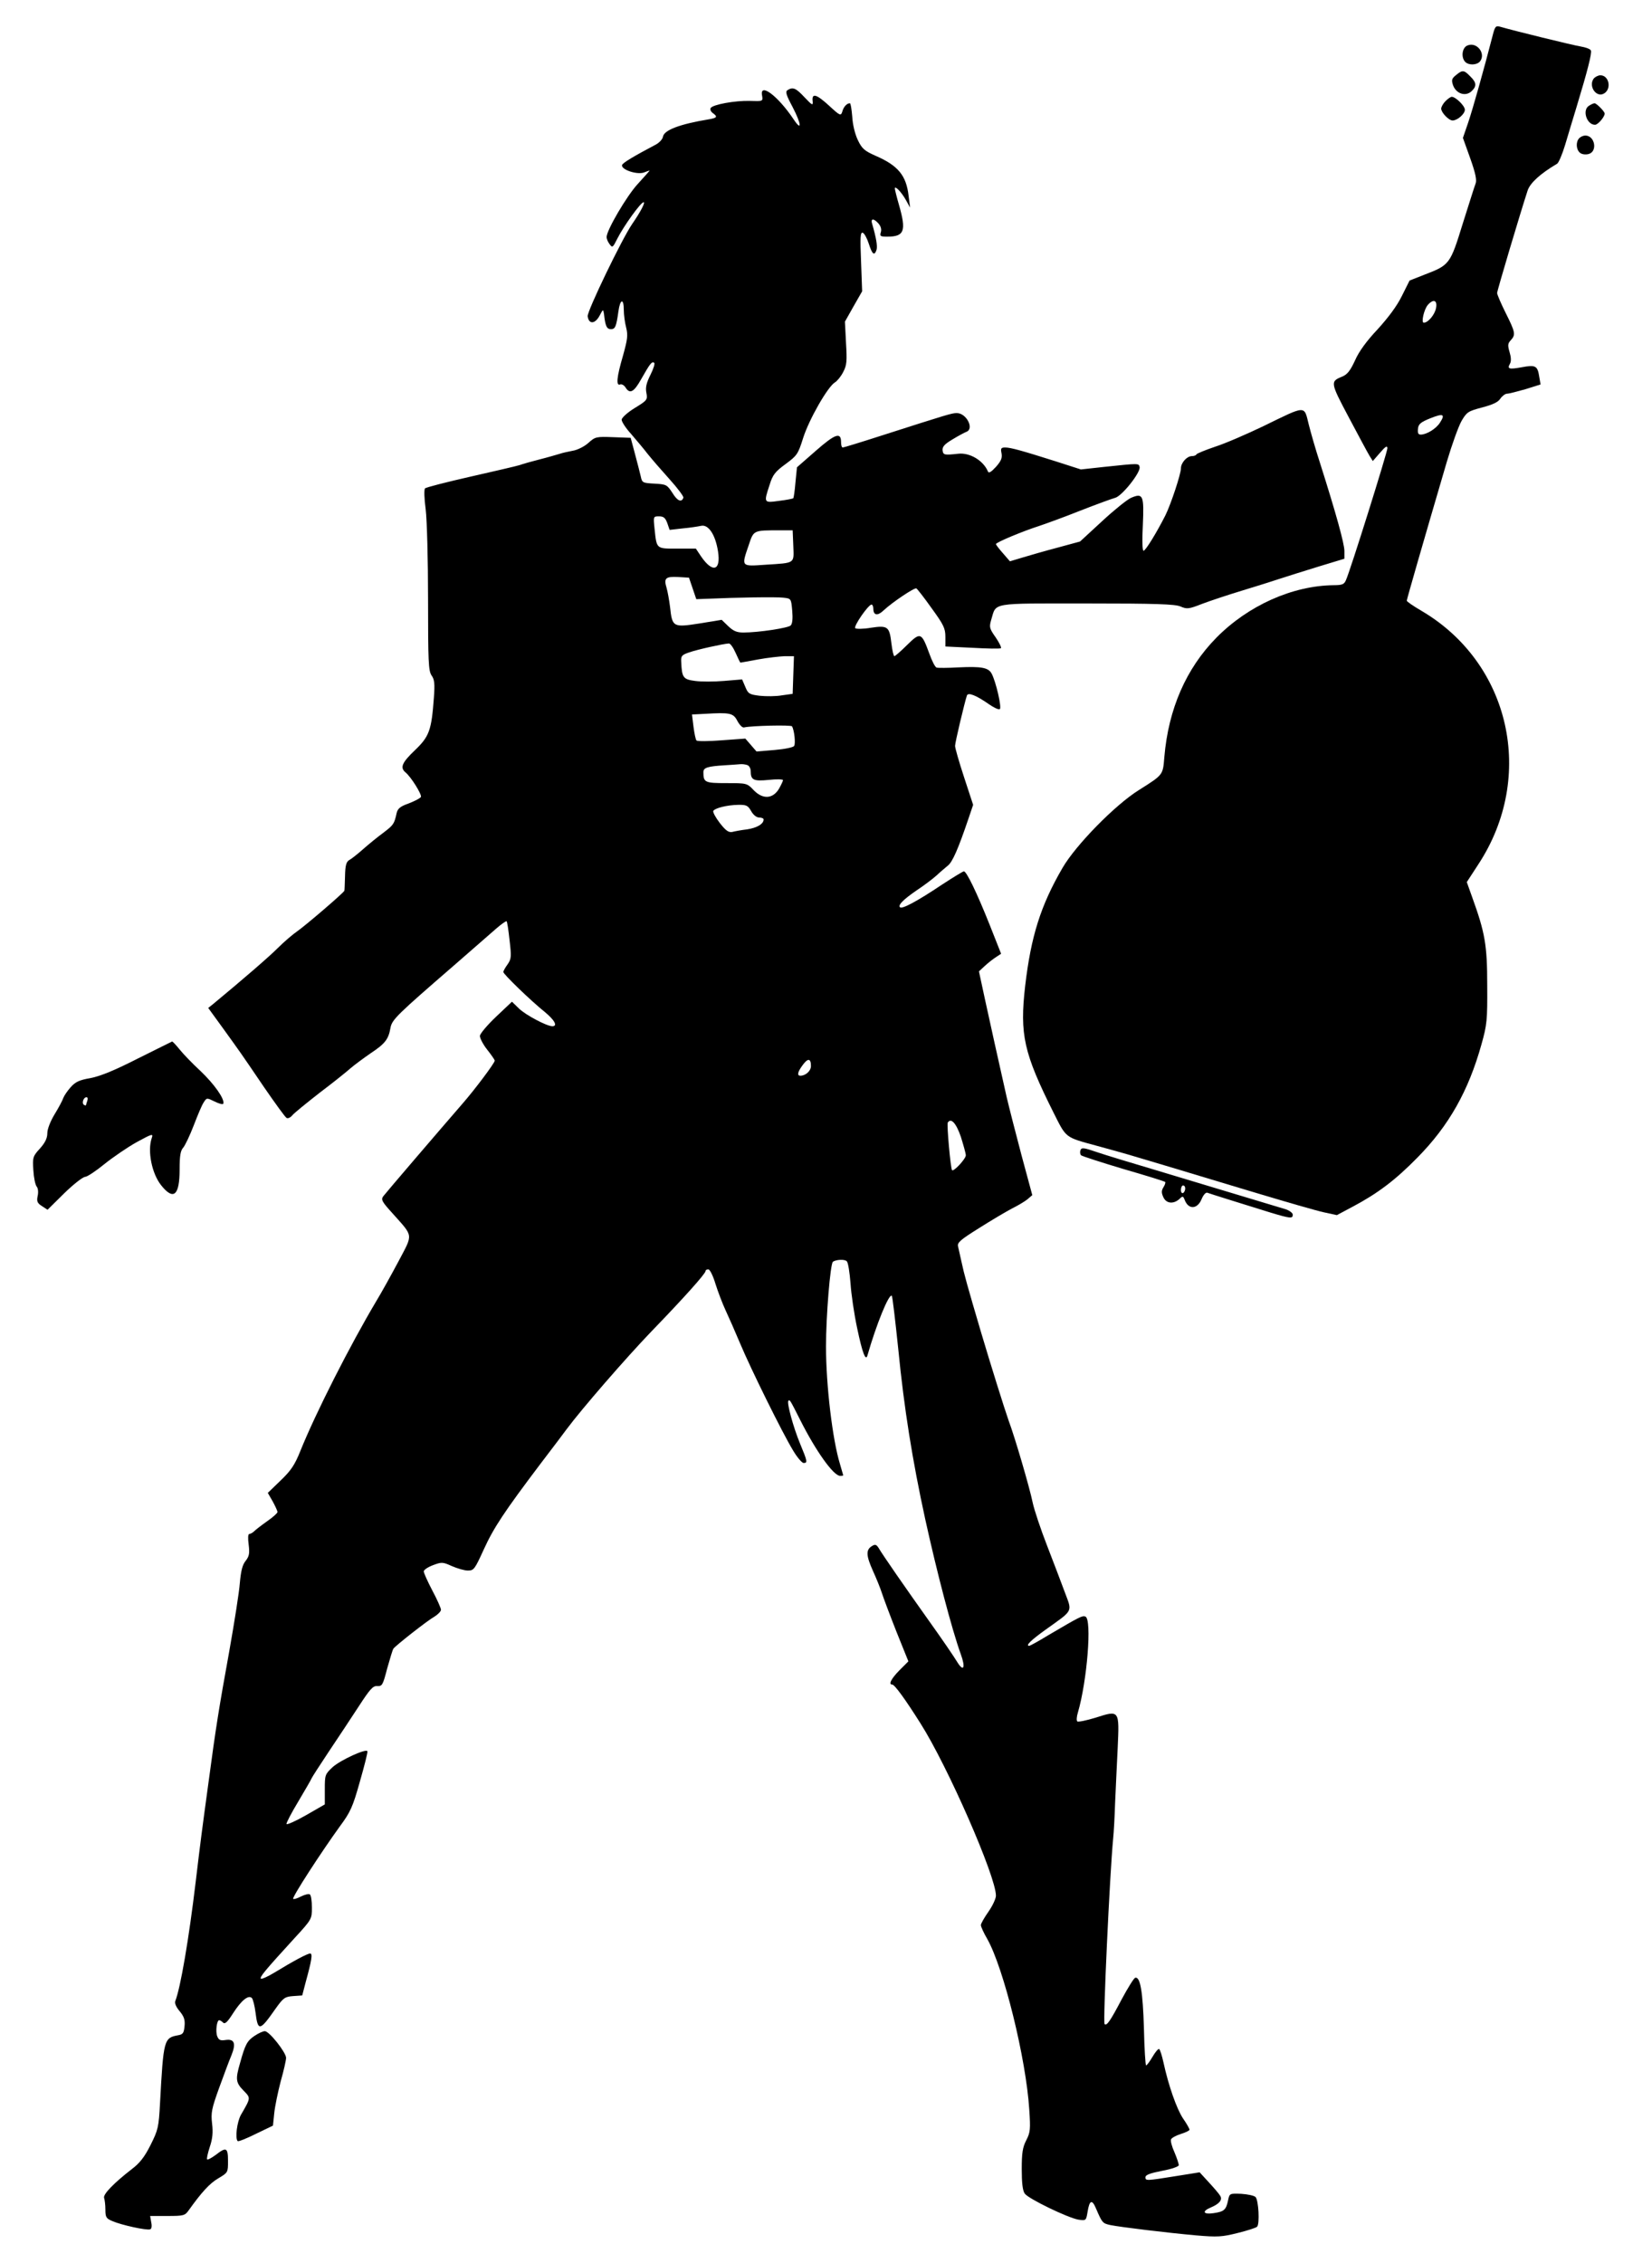 <svg xmlns="http://www.w3.org/2000/svg" version="1.0" width="1024" height="1402.667" viewBox="0 0 768 1052"><path d="M694 16.2c-4.1 15.9-9.3 34.4-11.4 40.6l-2.5 7.3 3.4 9.5c2.5 7 3.1 10.2 2.5 11.7-.5 1.2-3.1 9.6-6 18.7-5.8 18.8-6.1 19.2-17.6 23.6l-7.1 2.8-3.6 7.2c-2.3 4.7-6.3 10-11.2 15.4-5.1 5.4-8.7 10.3-10.5 14.4-2.2 4.8-3.6 6.6-5.9 7.6-5.8 2.3-5.7 2.7 3 19.1 4.5 8.5 8.8 16.5 9.6 17.8l1.5 2.4 3.4-3.9c2.5-2.9 3.3-3.4 3.4-2.1 0 1.8-17.3 57.1-19.3 61.4-.8 1.9-1.8 2.3-5.6 2.3-19.2.2-39.8 9.4-54.6 24.4-14.1 14.3-22.3 33.2-24.2 55.4-.7 8.5-.4 8.2-11.8 15.4-11.1 6.9-29.5 25.7-35.6 36.3-10.1 17.4-14.6 31.7-17.3 54.7-2.6 22.7-.7 31.2 13.2 59 6 11.9 5.1 11.3 20.2 15.4 5.2 1.4 11.5 3.2 14 3.9 2.5.7 11.3 3.4 19.5 5.8 8.3 2.5 26.5 8 40.5 12.2 14 4.2 28.2 8.3 31.5 9l6 1.3 7.5-4c11.8-6.3 19.8-12.4 30-22.8 14.6-14.8 23.7-31 29.7-52.5 2.6-9.2 2.8-11.3 2.7-27.5 0-18.7-1-24.4-7-41l-2.5-7 5.4-8.3c26.7-40.7 14.9-93.5-26.5-117.8-3.8-2.2-6.8-4.3-6.8-4.7 0-.6 7.3-26 18.6-64.5 2.4-8.1 5.5-16.7 6.9-19.1 2.4-4.1 3.1-4.5 9.5-6.2 5-1.3 7.5-2.5 8.5-4.1.9-1.3 2.3-2.3 3.1-2.3.9 0 4.7-1 8.6-2.1l7-2.2-.6-3.5c-.8-5.2-1.7-5.7-8.1-4.5-6.1 1.1-6.9.8-5.5-1.7.6-1.1.5-3-.2-5.3-.9-3.1-.9-4 .5-5.5 2.4-2.6 2.2-3.7-2.3-12.7-2.2-4.4-4-8.6-4-9.3 0-1.1 10.8-37.3 14.2-47.7 1.2-3.5 5.9-7.8 13.7-12.4.7-.4 2.4-4.4 3.7-8.7 1.3-4.3 3.7-12.4 5.4-17.9 5-16.5 7.1-24.7 6.6-26-.2-.7-2.4-1.5-4.8-1.9-3.7-.6-31-7.3-37.5-9.2-1.9-.5-2.3-.1-3.3 3.8zm-26.4 127c-.6 3.1-3.7 6.8-5.7 6.8-1.3 0 .1-6.2 1.9-8.3 2.6-2.9 4.5-2.2 3.8 1.5zm1.8 53.3c-1.8 2.8-6.2 5.5-8.9 5.5-1.2 0-1.5-.7-1.3-2.7.2-2.2 1.3-3.1 5.8-4.9 6-2.4 7-1.9 4.4 2.1z"/><path d="M682.3 21.1c-2.6.9-3.2 5.6-1.1 7.7 1.6 1.6 5.3 1.5 6.8-.2 2.9-3.6-1.3-9.2-5.7-7.5zm-5.4 13.8c-2 1.6-2.2 2.3-1.4 4.7 1.4 3.9 5.7 5.4 8.5 2.9 2.6-2.4 2.5-4.1-.5-7-2.9-3-3.6-3.1-6.6-.6zm64.1 1.5c-2.8 3.5 1.1 9.3 4.8 7 3.5-2.2 2.2-8.4-1.8-8.4-1 0-2.3.7-3 1.4zm-374.9 5.5c-1.1.7-.6 2.3 2.4 7.9 4.1 7.9 4.4 11.6.4 5.6-7.3-10.9-15.9-17.3-14.6-10.9.4 2.6.4 2.6-5.7 2.4-6.9-.2-17.2 1.7-18.2 3.3-.4.6 0 1.6.9 2.3 2.5 1.8 2.1 2.3-2 3-13.3 2.2-20.7 5-21.1 8.1-.2 1.1-1.7 2.8-3.5 3.7-10 5.3-15.1 8.3-15.5 9.4-.6 2.1 6.8 4.6 10.1 3.5 1.5-.6 2.7-1 2.7-.9 0 .1-2.5 2.9-5.5 6.2C291.4 91 282 107 282 110.2c0 .8.6 2.3 1.4 3.3 1.3 1.8 1.5 1.6 3.6-2.6 3-5.9 10.9-16.9 12.2-16.9.9 0-1.3 4.3-5.3 10.1-4.7 6.8-21 40.6-20.7 42.9.5 3.8 3.4 3.7 5.5-.2 1.7-3.2 1.7-3.2 2.1-.8.6 5.6 1.3 7 3.2 7 2 0 2.5-1.1 3.5-8.3.8-5.8 2.5-6.2 2.5-.6 0 2.2.5 5.9 1.1 8.2.9 3.6.6 5.5-1.5 13.1-2.9 9.9-3.3 14.1-1.3 13.3.7-.3 1.9.4 2.5 1.4 2 3.2 3.9 2.2 7.3-3.9 4.1-7.2 4.9-8.3 6-7.6.5.3-.3 2.8-1.7 5.6-1.9 3.8-2.4 5.9-1.9 8.4.6 3.2.4 3.5-5.5 7.1-3.4 2.1-6 4.5-6 5.4 0 .9 1.9 3.9 4.3 6.5 2.3 2.7 5.9 6.9 7.8 9.4 2 2.5 6.6 7.8 10.3 11.9 3.7 4.1 6.5 7.9 6.3 8.4-.8 2.4-2.8 1.6-5.1-2.2-2.5-3.8-2.8-4-8.3-4.3-5.5-.3-5.8-.4-6.4-3.3-.4-1.7-1.6-6.4-2.7-10.5l-2-7.5-8.2-.3c-7.8-.3-8.3-.2-11.5 2.7-1.9 1.7-5.2 3.3-7.2 3.6-2.1.4-4.9 1-6.3 1.5-1.4.4-5.4 1.6-9 2.5-3.6.9-7.8 2.1-9.5 2.7-1.6.5-12 2.9-23 5.4-11 2.5-20.4 4.9-20.9 5.4s-.4 4.6.3 9.8c.6 5 1.1 23 1.1 41.8 0 28.9.2 33.2 1.6 35.3 1.4 1.9 1.6 3.9 1.1 10.5-1.1 15-2.1 17.9-8.8 24.3-6.1 5.8-7 8.1-4.4 10.3 2.6 2.1 7.6 10.2 7.2 11.4-.3.6-2.8 1.9-5.6 3-4 1.4-5.2 2.4-5.7 4.5-1.1 5.1-1.5 5.6-6.1 9.1-2.6 1.9-6.9 5.4-9.5 7.7-2.6 2.3-5.5 4.6-6.5 5.1-1.3.8-1.8 2.4-1.9 7.4-.1 3.4-.2 6.5-.3 6.8-.2.9-18.2 16.3-22.1 19-1.9 1.3-5.9 4.7-8.8 7.6-4.3 4.3-16.5 14.8-29.9 25.9l-2.5 2 6.9 9.5c8.2 11.4 7.5 10.3 19.1 27.4 5.1 7.4 9.8 13.9 10.4 14.2.6.4 1.8-.1 2.7-1.2.9-1.1 6.6-5.7 12.6-10.4 6.1-4.6 12.6-9.8 14.5-11.5 2-1.7 6.2-4.8 9.4-7 6.5-4.3 8.2-6.4 9.1-11.6.7-4 2.7-5.9 30.4-29.9 7.9-6.9 16.3-14.2 18.8-16.4 2.4-2.1 4.6-3.6 4.8-3.4.3.2.9 4.2 1.4 8.9.9 7.6.8 8.6-.9 11.1-1.1 1.5-2 3.1-2 3.6 0 1 12.7 13.3 19.3 18.6 4.5 3.7 6.1 6.6 3.5 6.6-2.6 0-12.4-5.2-15.5-8.2l-3.3-3.2-7.4 7c-4 3.8-7.4 7.8-7.5 8.9 0 1.1 1.5 4 3.4 6.4 1.9 2.4 3.5 4.7 3.5 5.1 0 1.1-9.4 13.6-15 20-11.1 12.8-35.6 41.4-36.8 43-1.2 1.6-.6 2.6 4.4 8.1 9.7 10.9 9.5 9.2 2.7 22.1-3.3 6.2-8 14.7-10.5 18.8-12 20.2-28 51.6-35.2 69.5-2.6 6.5-4.4 9.1-9.2 13.7l-5.9 5.7 2.3 4c1.2 2.2 2.2 4.4 2.2 4.9s-2.1 2.4-4.7 4.2c-2.7 1.9-5.4 4-6.1 4.7-.7.7-1.8 1.3-2.3 1.3-.6 0-.7 2-.3 4.9.5 4.1.3 5.4-1.4 7.6-1.5 1.8-2.2 4.7-2.7 10.3-.3 4.2-2.6 18.7-5 32.2-4.6 25.3-6.2 35.2-9.5 60-3 22-3.8 28-6 46.5-3.2 26.9-7.1 49.5-9.5 55.6-.4 1 .4 2.8 2 4.7 2 2.4 2.6 4 2.3 6.9-.3 3.2-.7 3.9-3 4.3-6.6 1.2-6.8 2-8.4 31.5-.6 11.3-.9 12.5-4.4 19.5-2.8 5.6-5.1 8.5-8.7 11.2-8.5 6.6-13.5 11.8-12.9 13.4.3.9.6 3.3.6 5.5 0 3.5.4 4.1 3.3 5.3 4.1 1.8 15.9 4.4 17.5 3.8.7-.2.9-1.5.5-3.3l-.5-2.9h8c7.6 0 8.2-.2 9.9-2.6 6-8.4 9.8-12.6 13.8-14.9 4.5-2.7 4.5-2.7 4.5-8.1 0-6.2-.8-6.6-5.7-2.8-1.9 1.4-3.7 2.4-4 2.1-.3-.3.3-2.9 1.2-5.7 1.3-3.8 1.6-6.8 1.1-10.9-.6-5.1-.2-7 3.3-16.7 2.2-6 4.7-12.8 5.7-15.1 2.2-5.5 1.4-7.7-2.7-7.1-2.5.4-3.2 0-3.9-1.7-.9-2.2-.2-7.5.9-7.5.4 0 1.2.5 1.8 1.1.9.9 2.1-.3 4.7-4.4 3.8-5.9 7.1-8.6 8.7-7 .5.5 1.3 3.6 1.7 6.8 1.1 8.8 2 8.6 9.2-1.7 3.7-5.2 4.4-5.7 8.2-6l4.3-.3 1.7-6.5c2.7-9.8 3.2-13 2-13-1.3 0-7.8 3.5-16.5 8.8-3.1 1.9-6 3.2-6.4 2.9-.7-.7 1.7-3.6 15.4-18.6 8.3-9 8.3-9.1 8.3-14.5 0-3-.4-5.8-1-6.1-.5-.3-2.3.1-4.1 1-1.7.9-3.3 1.4-3.6 1.1-.7-.6 13.1-21.8 21.7-33.7 4.9-6.6 6-9 9.3-20.8 2.1-7.3 3.7-13.6 3.5-14.1-.5-1.4-12.4 4-16.2 7.4-3.5 3.3-3.6 3.6-3.6 10.3v7l-8.7 5c-4.9 2.8-9 4.6-9.1 4.1-.2-.4 2.3-5.2 5.5-10.5 3.2-5.4 6-10.2 6.2-10.8.2-.5 3.8-6.1 8-12.4 4.2-6.2 10.4-15.7 13.9-21 5.2-8 6.6-9.6 8.6-9.4 2.3.1 2.6-.5 4.6-8.2 1.3-4.5 2.5-8.7 2.9-9.2 1-1.4 15.7-13 19.1-14.9 1.6-1 3-2.4 3-3.2 0-.7-1.8-4.8-4-8.9-2.2-4.2-4-8.2-4-8.9 0-.7 1.9-2 4.3-2.9 4-1.5 4.5-1.5 8.7.4 2.5 1.1 5.9 2.1 7.5 2.1 2.8 0 3.2-.6 7.4-9.8 4.6-10.1 9.5-17.5 26.5-40 5.6-7.3 11-14.5 12.1-16 7-9.4 27.4-32.9 39.2-45.2 15.2-15.7 25.3-27 25.3-28.2 0-.5.6-.8 1.3-.8.7 0 2.2 3 3.3 6.7 1.2 3.8 3.3 9.3 4.7 12.3 1.4 3 4.5 10 6.8 15.5 4.9 11.7 19.6 41.5 24.6 49.7 1.9 3.2 4.1 5.8 4.9 5.8 1.9 0 1.8-.7-1.7-9.1-3.1-7.5-6.2-18.9-5.4-19.8.7-.6.7-.6 5.5 8.9 7.3 14.5 15.5 26 18.6 26 .8 0 1.4-.1 1.4-.3 0-.1-.7-2.5-1.5-5.2-3.5-11.4-6.5-36.7-6.5-54.7 0-14.1 2-38.3 3.2-39.3 1.4-1.1 5.7-1.3 6.5-.2.6.6 1.3 5.2 1.7 10.2.3 4.9 1.7 14.4 3.1 20.9 2.4 11.5 4 15.6 4.8 12.5 4-14 10-28.9 11.3-27.6.3.3 1.6 11.4 3 24.8 2.7 27.6 6.6 51.8 12.5 78.9 5.5 25 12.4 51.3 16.5 62.7 2.4 6.5 1.4 8.7-1.6 3.8-1.3-2.2-7.1-10.7-12.9-18.8-11.1-15.6-21.8-31-23.7-34.3-1-1.5-1.6-1.7-3-.8-2.9 1.7-2.8 4.4.4 11.5 1.6 3.5 3.5 8.2 4.2 10.4.7 2.2 3.7 10.2 6.7 17.8l5.6 13.9-4.2 4.2c-3.8 3.9-5.2 6.6-3.3 6.6 1.1 0 6.1 6.9 13.1 18 12.7 20 35.1 71.2 35.1 80.1 0 1.4-1.6 4.8-3.5 7.5s-3.5 5.5-3.5 6.2c0 .7 1.3 3.6 3 6.5 7.6 13.5 18 55.5 19.5 79.3.6 9.1.5 10.5-1.4 14.2-1.7 3.3-2.1 5.9-2.1 13.4 0 6.4.4 10 1.4 11.4 1.7 2.4 19.9 11.2 24.9 12.1 3.6.5 3.6.5 4.3-3.6.9-5.6 2.1-6 4-1.4 2.8 6.5 3 6.7 6.5 7.5 4.9 1 26.5 3.6 39.8 4.8 10.3.9 12.3.7 19.5-1.1 4.5-1.1 8.5-2.4 9-2.9 1.3-1.3.7-12.3-.7-13.8-.7-.7-3.7-1.3-6.7-1.5-5.4-.2-5.4-.2-6.1 3.1-.9 4.4-1.9 5.2-6.8 5.9-4.8.7-5.5-.9-1.1-2.7 3.8-1.6 5.4-3.5 4.3-5.3-.4-.8-2.8-3.6-5.2-6.2l-4.4-4.8-10.6 1.7c-14.3 2.3-14.6 2.3-14.6.6 0-1.1 2.2-1.9 7.8-3 4.4-.8 7.7-2 7.7-2.6 0-.7-.9-3.4-2-6-1.2-2.6-1.9-5.3-1.6-6 .3-.7 2.3-1.8 4.5-2.5 2.3-.7 4.1-1.6 4.1-2 0-.4-1.3-2.8-3-5.2-3-4.5-6.8-15.4-9.1-26-.7-3.2-1.6-6-2-6.3-.5-.2-1.8 1.4-3.1 3.6s-2.6 4-3 4c-.3 0-.8-7.8-1-17.2-.5-17-1.7-24.3-4.1-23.5-.6.2-3.4 4.7-6.3 10.1-5.2 9.9-6.9 12.4-7.9 11.4-.8-.8 2.4-69.6 4-86.3.3-2.8.7-10.2.9-16.5.3-6.3.8-17.8 1.2-25.5.8-17.7.9-17.7-10.3-14.1-4.3 1.3-8.1 2.1-8.5 1.7-.4-.4-.3-2.2.3-4.1 4.3-14.7 6.6-43.4 3.5-44.6-1.4-.6-2.7.1-17.5 8.8-4.4 2.7-8.3 4.8-8.6 4.8-1.9 0 .6-2.5 7.7-7.6 12.9-9.2 12.3-8 8.9-17.1-1.6-4.3-5.3-14.1-8.3-21.8-3-7.7-6-16.7-6.7-20-1.4-6.9-8.3-30.5-11.2-38.2-2-5.7-8.3-25.8-12.9-41.3-6.4-21.7-7.8-26.8-8.9-32-.7-3-1.4-6.4-1.7-7.6-.5-1.8 1-3.1 9.8-8.6 5.7-3.6 12.6-7.7 15.3-9.1 2.8-1.4 6-3.3 7.2-4.3l2.2-1.9-5-18.5c-2.7-10.2-5.8-22.3-6.9-27-4.1-18.3-7.4-33-10.1-45.5l-2.8-13 2.7-2.5c1.5-1.4 3.8-3.2 5.2-4.1l2.4-1.6-5.3-13.4c-6.1-15.3-10.8-24.9-12-24.9-.4 0-5 2.8-10.2 6.2-11.5 7.7-18.6 11.5-19.5 10.5-1-1 1.4-3.5 7.8-7.9 3.2-2.1 7.3-5.2 9.1-6.8 1.7-1.6 4.2-3.7 5.4-4.7 2.1-1.7 4.7-7.5 9.6-22l2.1-6.2-4.2-12.8c-2.3-7-4.2-13.6-4.2-14.6 0-1.6 4.4-20.1 5.5-23.4.5-1.6 4.2-.2 10.2 4 2.3 1.6 4.6 2.7 5.1 2.3 1-.6-1.8-12.8-3.8-16.5-1.5-2.8-4.7-3.4-15.3-2.9-5.1.3-9.7.3-10.3.1-.7-.2-2.2-3.2-3.4-6.6-3.6-9.8-4.1-10-10.3-3.9-2.9 2.9-5.6 5.2-5.9 5.2-.4 0-1-2.7-1.4-6-.9-7.8-1.7-8.4-9.6-7.2-3.5.6-6.7.6-7.2.2-.9-.9 6.1-11 7.6-11 .4 0 .8.9.8 1.9 0 3.2 2 3.5 4.8.8 4.2-3.9 14.4-10.7 15.2-10.2.5.3 3.7 4.4 7.1 9.2 5.6 7.7 6.4 9.4 6.4 13.3v4.5l12.5.6c6.9.4 12.8.5 13.3.2.4-.2-.7-2.5-2.4-5-2.9-4.1-3.1-4.8-2.1-8.2 2.5-8.2-.9-7.6 44.4-7.6 32.2 0 41 .3 43.6 1.4 3 1.3 3.9 1.2 10-1.2 3.7-1.4 12.1-4.2 18.7-6.2S592 270 595 269s11-3.5 17.8-5.6l12.2-3.7v-3.6c0-3.4-3.9-17.5-11.4-41.1-1.9-5.8-4.2-13.8-5.2-17.8-2.2-8.9-1-8.9-20.9.8-7.7 3.7-17.8 8.1-22.5 9.6-4.7 1.6-8.6 3.2-8.8 3.6-.2.5-1.2.8-2.1.8-2.3 0-5.1 3.1-5.1 5.7s-4.6 16.5-7.2 21.8c-3.9 7.7-9.2 16.5-10.2 16.5-.5 0-.7-4.8-.3-12 .6-13.8.1-15-5.5-12.6-1.8.8-7.9 5.7-13.5 10.9l-10.2 9.4-10.3 2.8c-5.7 1.5-13 3.6-16.3 4.6l-6 1.8-3.2-3.7c-1.8-2-3.3-4-3.3-4.3 0-.8 12.5-6 20-8.4 3-1 11.6-4.1 19.1-7.1 7.4-2.9 14.8-5.6 16.3-6 3.2-.8 11.9-11.8 11.4-14.3-.4-1.8-.2-1.8-16.3-.1l-11 1.2-11.5-3.7c-15.8-5-21.1-6.5-23.7-6.5-1.9 0-2.2.4-1.7 2.7.4 2.2-.2 3.6-2.6 6.3-2.1 2.3-3.3 3.1-3.7 2.2-2.1-5.1-8.4-8.9-13.8-8.3-6.5.7-7 .6-7.3-1.5-.2-1.7.8-2.9 4.5-5.1 2.6-1.6 5.6-3.2 6.6-3.6 3.7-1.4 0-8.7-4.5-8.7-2.3 0-4.2.6-34.8 10.4-9.6 3.1-17.8 5.6-18.2 5.6-.5 0-.8-1.1-.8-2.5 0-4.8-2.7-3.9-11.7 4l-8.8 7.7-.7 7c-.3 3.8-.8 7.1-1 7.4-.3.2-3.2.8-6.6 1.2-7.2 1-7.2 1-4.4-7.5 1.4-4.6 2.6-6.1 7.4-9.6 5.4-4 5.8-4.6 8.2-12.2 2.7-8.5 11.4-23.8 14.8-25.8 1.1-.7 2.8-2.8 3.8-4.8 1.7-3.2 1.8-5.1 1.3-13.5l-.5-9.9 4-7.1 4-7-.5-13.8c-.5-11.5-.3-13.8.8-13.4.7.2 2 2.6 2.8 5.1 1.6 5 2.6 5.8 3.6 2.8.5-1.7-.2-5.7-2-11.9-.9-2.7.6-2.9 2.9-.3 1.1 1.3 1.5 2.7 1.1 4-.6 1.9-.2 2.1 3 2.1 7.9 0 8.9-2.6 5.5-14.5-1.1-3.8-2-7.4-2-7.9 0-1.5 3.1 1.7 5.1 5.3l2 3.6-.7-5.5c-1.1-9.5-4.9-14.1-15.6-18.7-4.9-2.2-6.1-3.2-8-7.2-1.3-2.7-2.4-7.1-2.6-10.9-.3-3.4-.7-6.2-1.1-6.2-1.4 0-2.9 1.6-3.5 3.8-.7 2.2-1 2.1-6.3-2.8-5.8-5.3-8-5.9-7.5-1.9.2 2.1-.2 1.9-3.8-1.9-4-4.3-5.4-4.9-7.9-3.3zm-55.9 201.2 1.1 3.2 6.1-.7c3.4-.3 7.2-.9 8.6-1.2 3.4-.7 6.6 4.2 7.8 11.9 1.4 9-2.5 10.2-7.9 2.3l-2.4-3.6h-8.6c-9.9 0-9.6.3-10.6-9.2-.6-5.8-.6-5.8 2.1-5.8 2.1 0 2.9.7 3.8 3.1zm58.6 10.6c.3 8.4 1.1 7.9-13 8.8-11.4.8-11.2 1-7.7-9.2 2.3-6.9 2.1-6.8 14.4-6.8h6l.3 7.2zM322 273.5l1.7 5 5.4-.2c13.1-.6 31.7-.9 35-.5 3.7.4 3.7.4 4.2 6.1.3 3.5.1 6-.7 6.8-1.1 1.2-15 3.3-22 3.3-3.1 0-4.7-.7-7.1-3l-3-2.9-10.4 1.7c-12.2 1.9-12.6 1.7-13.6-7.7-.4-3.1-1.1-7.1-1.6-8.8-1.4-4.6-.5-5.4 5.4-5.1l5 .3 1.7 5zm20 30c1.1 2.5 2.1 4.5 2.2 4.5.2 0 3.9-.7 8.3-1.5s9.9-1.4 12.3-1.5h4.3l-.3 8.7-.3 8.8-5 .7c-2.7.5-7.4.5-10.3.2-4.8-.6-5.4-.9-6.7-4.1l-1.5-3.5-8.4.7c-4.6.4-10.7.4-13.5 0-5.5-.7-6.1-1.6-6.4-8.7-.2-2.9.2-3.4 3.8-4.6 3.7-1.3 15.4-3.9 18.3-4.1.7-.1 2.1 1.9 3.2 4.4zm.8 31.6c1.1 2 2.4 3.3 3.2 3 3.5-.8 21.8-1.2 22.2-.5 1.1 1.9 1.7 8 1 9.1-.4.7-4.4 1.5-9.1 1.9l-8.4.7-2.6-3-2.6-3-11 .8c-6 .5-11.3.5-11.7.1-.4-.4-1-3.3-1.4-6.4l-.7-5.7 5.9-.3c11.8-.7 13.3-.4 15.2 3.3zm4.6 20.5c.9.3 1.6 1.6 1.6 2.8 0 4.2 1.3 4.8 8.4 4.1 3.6-.4 6.6-.3 6.6.1 0 .5-.9 2.3-1.9 4.1-2.9 4.7-7.5 4.9-11.7.6-3.1-3.3-3.3-3.3-12.7-3.3-10 0-10.7-.3-10.7-5.1 0-2.1 1.9-2.7 10-3.2 3-.2 6.3-.4 7.2-.5.9-.1 2.3.1 3.2.4zm1.8 21.4c1 1.8 2.5 3 3.8 3 1.1 0 2 .4 2 .9 0 2.1-3.1 3.9-7.7 4.6-2.6.3-5.8.9-6.9 1.2-1.7.3-3-.6-5.8-4.2-2-2.6-3.3-5.1-3-5.6.8-1.3 6.4-2.7 11.4-2.8 4-.1 4.7.3 6.2 2.9zM377 495.5c0 2.3-2.5 4.5-4.9 4.5-1.7 0-1.3-1.8 1.1-5 2.4-3.3 3.8-3.1 3.8.5zm69.7 32.9c1.2 3.9 2.3 7.7 2.3 8.6 0 1.6-5.6 7.7-6.4 6.9-.7-.8-2.5-21.2-2-22.1 1.5-2.4 3.9.2 6.1 6.6zM672 47c-1.1 1.1-2 2.7-2 3.5 0 1.8 3.5 5.5 5.3 5.5 2.2 0 5.7-3 5.7-5 0-1.8-4.3-6-6.1-6-.5 0-1.8.9-2.9 2zm66.8 2.1c-3.4 1.9-1.2 8.9 2.7 8.9 1.4 0 4.5-3.7 4.5-5.2 0-1-3.8-4.8-4.7-4.8-.5 0-1.6.5-2.5 1.1zm-4.6 15.1c-1.7 1.7-1.5 5.3.3 6.8.8.7 2.5 1 4 .6 4.3-1.1 3-8.6-1.5-8.6-.9 0-2.1.5-2.8 1.2z"/><path d="M64.1 492c-10.8 5.5-17.4 8.2-22 9.1-5.3.9-7.1 1.8-9.3 4.3-1.5 1.7-3 3.9-3.4 5-.3 1-2.1 4.4-4 7.5-2 3.3-3.4 6.9-3.4 8.8 0 2.3-1 4.4-3.4 7.1-3.3 3.6-3.5 4.1-3.1 10.1.2 3.5.9 6.9 1.6 7.7.6.7.8 2.6.4 4.3-.5 2.5-.2 3.3 2 4.7l2.6 1.7 7.8-7.7c4.3-4.2 8.7-7.6 9.7-7.6.9 0 5-2.7 8.9-5.9 4-3.2 10.7-7.8 15-10.2 7.5-4.1 7.8-4.1 7-1.8-2 6 .1 16.4 4.4 21.8 5.8 7.3 8.6 4.8 8.6-7.4 0-6.3.4-8.7 1.7-10.1.9-1.1 3.1-5.7 4.9-10.4 1.8-4.7 3.8-9.5 4.6-10.6 1.4-2.2 1.4-2.2 5.1-.4 2 1 3.8 1.5 4 1 .8-2.1-4.3-9.2-10.5-15.1-3.8-3.5-8.2-8.1-9.8-10.1-1.7-2.1-3.2-3.7-3.5-3.7-.3.1-7.4 3.7-15.9 7.9zm-23.5 19.6c-.3.9-.6 1.8-.6 2 0 .3-.4.3-1-.1-1.1-.7-.2-3.5 1.2-3.5.6 0 .7.7.4 1.6zm461.7 23c-.3.8-.2 1.9.3 2.4.5.4 9.4 3.3 19.8 6.4 10.4 3 19.1 5.7 19.3 6 .2.2-.1 1.3-.8 2.4-1 1.6-1 2.6-.1 4.6 1.3 3 4.6 3.4 7.4 1 1.6-1.6 1.8-1.5 2.5.2 1.7 4.7 5.9 4.6 7.9-.2.8-2 2-3.3 2.7-3 1.3.5 16.4 5.2 29.3 9.2 9.3 2.8 10.4 2.9 10.4 1 0-.8-1.5-1.9-3.2-2.5-7.3-2.2-40.5-12.2-60.1-18.1-11.5-3.4-24-7.2-27.8-8.5-6.1-2.1-7.1-2.2-7.6-.9zm48.7 17.8c0 .8-.4 1.8-1 2.1-.5.3-1-.3-1-1.4 0-1.2.5-2.1 1-2.1.6 0 1 .6 1 1.4zM118.3 946.3c-3.4 2.3-4.3 3.9-6.7 12.6-2.2 7.6-2 9.1 1.6 12.8 3.4 3.5 3.5 3.2-1.2 11.3-1.8 3.2-2.8 10.9-1.5 12.2.3.3 4.1-1.2 8.5-3.4l7.9-3.8.6-5.8c.3-3.1 1.7-9.8 3-14.8 1.4-4.9 2.5-9.8 2.5-10.9 0-2.5-7.9-12.5-9.9-12.4-.9 0-3 1-4.8 2.2z"/></svg>
